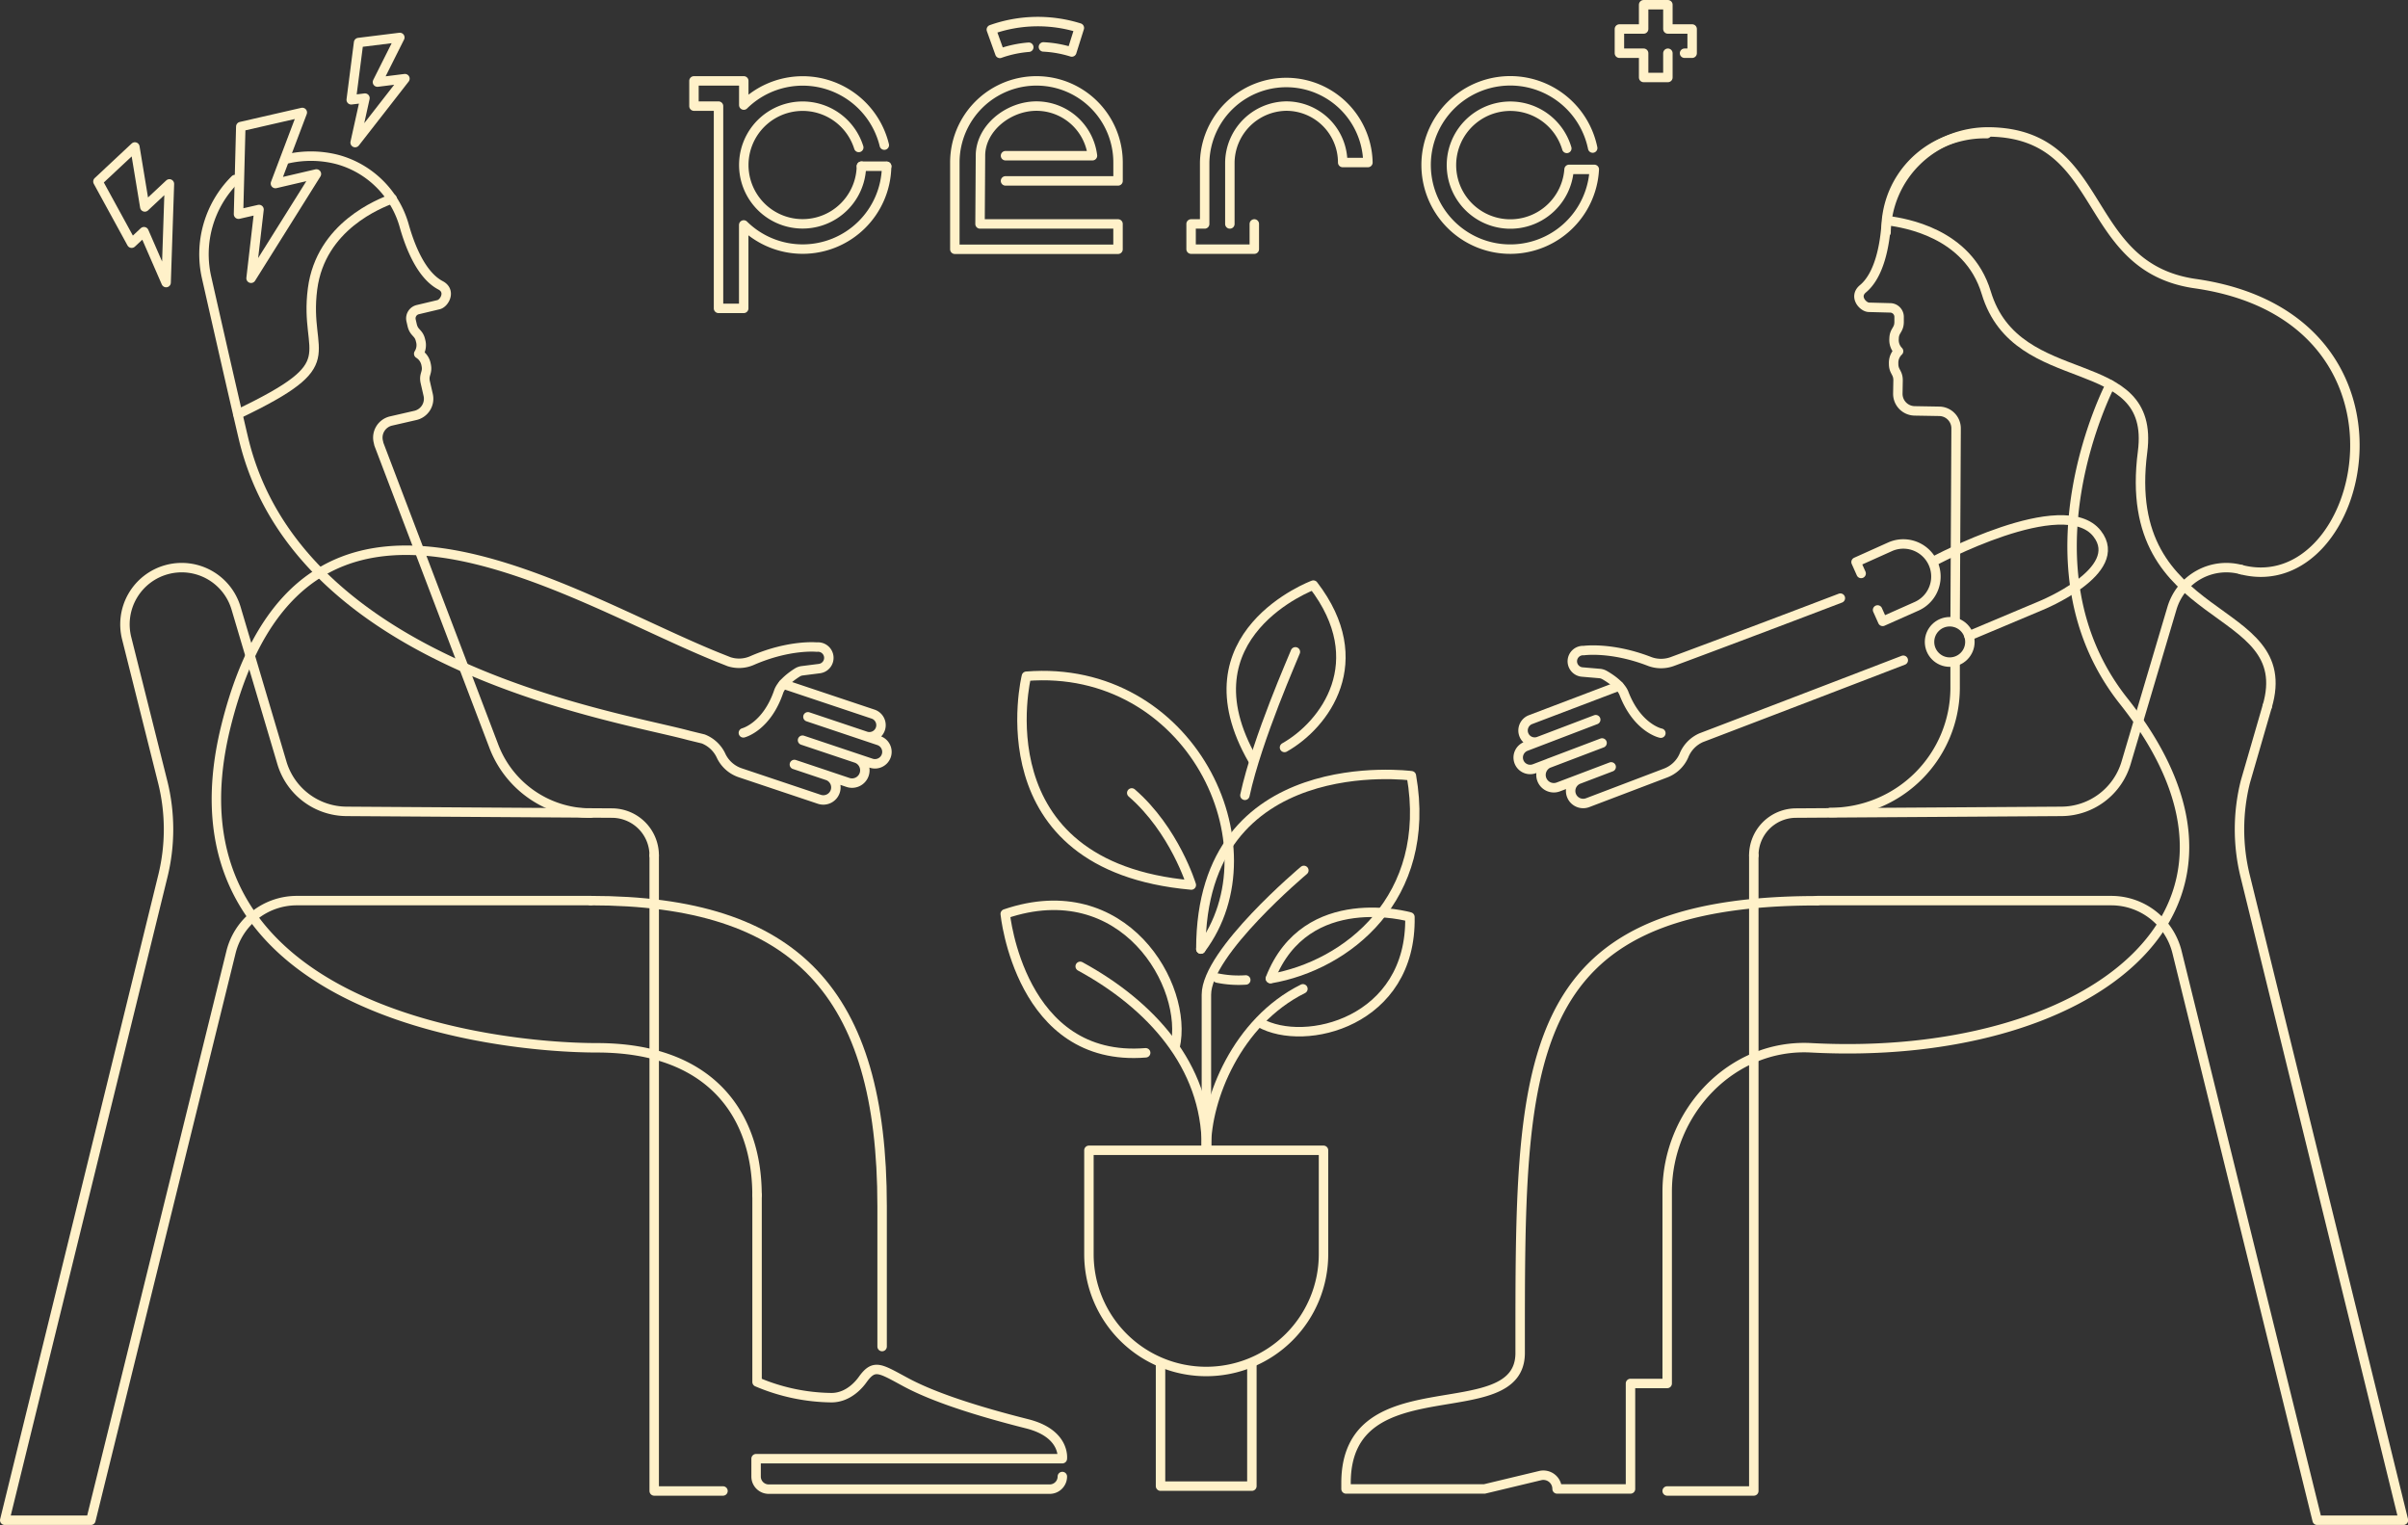 <svg xmlns="http://www.w3.org/2000/svg" viewBox="0 0 721.74 457"><rect x="0" y="0" width="721.74" height="457" fill="#333333" stroke="none"/><defs><style>.cls-1,.cls-2,.cls-3{fill:none;stroke:#fff1c9;stroke-linecap:round;stroke-width:2.83px;}.cls-1,.cls-3{stroke-linejoin:round;}.cls-1{fill-rule:evenodd;}.cls-2{stroke-miterlimit:10;}</style></defs><g id="Layer_2" data-name="Layer 2"><g id="Layer_1-2" data-name="Layer 1"><path class="cls-1" d="M75.25,83.39,94.84,52.13,82.55,55,90.61,33.7,72.17,37.93l-.68,26.26,6.15-1.41Z"/><path class="cls-2" d="M117.54,59.55c-3.68,1.43-21.39,8.14-23.86,27-2.69,20.58,10.64,21.77-22.37,37.55"/><polygon class="cls-1" points="49.79 84.68 50.78 55.11 43.4 62.02 40.43 44.04 29.35 54.4 39.46 72.88 43.15 69.43 49.79 84.68"/><polygon class="cls-1" points="106.44 42.73 121.37 23.57 113.13 24.6 119.84 11.22 107.48 12.75 105.27 29.91 109.39 29.4 106.44 42.73"/><path class="cls-3" d="M177,269.89c61.57,0,87.39,27.5,87.39,91.52v42.12"/><path class="cls-3" d="M86.13,47.59h0a31.69,31.69,0,0,1,15.07.23,28.58,28.58,0,0,1,20,20c1.73,6.1,5.09,14.67,10.85,17.69,3.22,1.69,1.17,5.39-.62,5.8l-6.22,1.48h0a2.7,2.7,0,0,0-2,3.23l.32,1.39c.57,2.5,2,2.18,2.53,4.67a4.81,4.81,0,0,1-.56,3.93,4.81,4.81,0,0,1,2.22,3.29c.57,2.49-.82,2.81-.24,5.31l.86,3.75a5.12,5.12,0,0,1-3.85,6.13l-7.27,1.67a5.11,5.11,0,0,0-3.84,6.14l.19.84,34.3,90.1A31.1,31.1,0,0,0,177,243.66h0"/><path class="cls-3" d="M196.08,256.34a12.68,12.68,0,0,0-12.62-12.68l-79.59-.51A20.33,20.33,0,0,1,84.5,228.62L70.75,182.25A17,17,0,0,0,50,170.7h0a17,17,0,0,0-12,20.69l10.75,42.87a58.57,58.57,0,0,1,.07,28.25L1.42,455.58H27.24l42-170.25A20.3,20.3,0,0,1,89,269.89H177"/><polyline class="cls-3" points="196.08 256.34 196.08 446.81 216.7 446.81"/><path class="cls-3" d="M679.54,211.7,673,234.26a58.57,58.57,0,0,0-.07,28.25l47.44,193.07H694.51l-42-170.25a20.3,20.3,0,0,0-19.71-15.44H544.7"/><path class="cls-3" d="M525.66,256.34a12.68,12.68,0,0,1,12.62-12.68l79.59-.51a20.33,20.33,0,0,0,19.37-14.53L651,182.25a17,17,0,0,1,20.74-11.55h0"/><polyline class="cls-3" points="525.66 256.34 525.66 446.81 499.69 446.81"/><path class="cls-3" d="M586,198.35l0,7.94a37.41,37.41,0,0,1-37.4,37.19"/><path class="cls-3" d="M595.51,40.05h0a31.47,31.47,0,0,0-14.69,3.33A28.55,28.55,0,0,0,565.36,67c-.43,6.32-2,15.41-7,19.55-2.8,2.32,0,5.51,1.8,5.54l6.4.17h0a2.7,2.7,0,0,1,2.65,2.75l0,1.42c0,2.56-1.47,2.54-1.51,5.1a4.77,4.77,0,0,0,1.35,3.72,4.77,4.77,0,0,0-1.48,3.67c-.05,2.56,1.37,2.59,1.33,5.15l-.07,3.85a5.12,5.12,0,0,0,5,5.21l7.46.13a5.11,5.11,0,0,1,5,5.21l0,.87-.29,57"/><path class="cls-2" d="M566.41,66.19c3.89.64,23.42,3.29,28.92,21.53,9.19,30.49,50.89,16.75,46.85,47.7-6.92,53.13,46.78,44.38,37.36,76.28"/><path class="cls-3" d="M671.73,170.7C709.29,180.43,729.57,95.25,658,85c-34.6-4.94-26.12-44.83-61.55-45.46h0A30.61,30.61,0,0,0,565.3,69.63"/><path class="cls-3" d="M318.41,442.48a3.78,3.78,0,0,1-3.78,3.78H230.4a3.78,3.78,0,0,1-3.78-3.78v-5.35h91.79s1-7.54-10.54-10.45c-15.49-3.91-28-8-36.15-12.34-7.93-4.24-9.65-5.79-13.14-.94-.58.81-3.92,5.45-9.38,5.45a58.52,58.52,0,0,1-22.29-4.71v-56"/><circle class="cls-3" cx="584.38" cy="192.37" r="6.05"/><path class="cls-3" d="M557.83,171.85l-1.52-3.41,10.17-4.57a9.75,9.75,0,1,1,8,17.81l-10.19,4.53-1.53-3.42"/><path class="cls-3" d="M632.51,115.3s-28.26,54.1,4,94.8C687.2,274,624.61,318.35,542.84,314c-23.79-1.28-43.14,19.31-43.14,43.13v57.46h-11v31.61h-22a4.11,4.11,0,0,0-5.08-4l-16.68,4H403.44v-1.81c0-36,52.19-15.79,52.19-38.94,0-87.21-1-135.52,89.07-135.52"/><path class="cls-3" d="M234.77,205l26.91,9a3.49,3.49,0,0,1,2.2,4.41h0a3.48,3.48,0,0,1-4.41,2.2l-17.31-5.8,21.23,7.12a3.58,3.58,0,0,1,2.26,4.53h0a3.59,3.59,0,0,1-4.54,2.25l-20.57-6.89,16.06,5.38a3.84,3.84,0,0,1,2.42,4.86h0a3.84,3.84,0,0,1-4.86,2.42L238.1,229.1l9.87,3.3a3.76,3.76,0,0,1,2.37,4.76h0a3.76,3.76,0,0,1-4.76,2.37l-23.69-7.94a9.81,9.81,0,0,1-5.67-4.92h0a9.88,9.88,0,0,0-5.44-5.23l-4.31-1.05C184.72,214.49,89.19,200,72.94,131.25c-3.71-15.72-11-48-11-48A31.56,31.56,0,0,1,70.45,53.8"/><path class="cls-3" d="M222.81,219.62c.17-.05,7.06-1.89,10.63-12.52,1-2.48,4.09-4.66,5.53-5.56a3.51,3.51,0,0,1,1.5-.53l5.12-.65a3.24,3.24,0,0,0,2.82-3.54h0a3.24,3.24,0,0,0-3.58-2.9s-8.17-.85-19.35,4a9.7,9.7,0,0,1-6.95.38l-3.4-1.35c-46.31-18.68-124.51-71.49-147.39,20.6C46.58,302.68,148,314,178.9,314c34.42,0,48,20.35,48,44.17"/><path class="cls-3" d="M485.26,205.58l-26.53,10.08a3.49,3.49,0,0,0-2,4.5h0a3.48,3.48,0,0,0,4.49,2l17.06-6.49-20.92,8a3.58,3.58,0,0,0-2.08,4.62h0a3.59,3.59,0,0,0,4.62,2.07l20.28-7.71-15.83,6a3.84,3.84,0,0,0-2.22,4.95h0a3.84,3.84,0,0,0,4.95,2.22l15.83-6-9.72,3.7a3.75,3.75,0,0,0-2.18,4.85h0a3.76,3.76,0,0,0,4.85,2.17l23.35-8.88a9.77,9.77,0,0,0,5.47-5.15h0a9.88,9.88,0,0,1,5.22-5.44s30.7-11.71,60.56-23.21"/><path class="cls-3" d="M497.8,219.71c-.17,0-7.14-1.6-11.12-12.08-1.06-2.44-4.28-4.49-5.75-5.33a3.6,3.6,0,0,0-1.52-.47l-5.14-.44a3.24,3.24,0,0,1-3-3.43h0a3.23,3.23,0,0,1,3.45-3s8.14-1.17,19.5,3.18a9.77,9.77,0,0,0,7,.11s17.93-6.62,50.38-19"/><path class="cls-3" d="M368.62,67.11V48.7a17.14,17.14,0,0,1,16.91-16.91A16.92,16.92,0,0,1,402.44,48.7H410a24.47,24.47,0,0,0-48.93,0V67.11H357v7.55h18.95V67.11"/><path class="cls-3" d="M301.38,54.21h33.73V48.7a24.46,24.46,0,0,0-48.92,0v26H335.1V67.11H293.74l.13-20.45c0-8.18,8.3-14.87,16.78-14.87a16.94,16.94,0,0,1,16.79,14.87H301.38"/><path class="cls-3" d="M312.74,14.06a34,34,0,0,1,8.5,1.52l2.27-7.21a41.64,41.64,0,0,0-26.38.5L299.69,16a33.39,33.39,0,0,1,8.66-1.85"/><polyline class="cls-3" points="504.9 15.95 507.18 15.95 507.18 8.69 499.91 8.69 499.91 1.42 492.64 1.42 492.64 8.69 485.38 8.69 485.38 15.95 492.64 15.95 492.64 23.22 499.91 23.22 499.91 15.95"/><path class="cls-3" d="M477.37,44.37a25.22,25.22,0,1,0,.48,6.39h-7.56a17.65,17.65,0,1,1-.68-6.29"/><path class="cls-3" d="M265.05,43.49a25.17,25.17,0,0,0-42.12-12V24.24h0v0H208v7.56h7.36V92.41h7.55v-25a25.17,25.17,0,0,0,42.83-17.53m-7.55-.08a17.63,17.63,0,1,1-.8-5.61"/><line class="cls-3" x1="258.21" y1="49.81" x2="265.77" y2="49.81"/><path class="cls-3" d="M385,224c12.12-6.84,26.2-25.79,8.65-48.66,0,0-39.83,14.74-18.14,52.41"/><path class="cls-3" d="M377.59,306.47h0c13.49,7.63,45.6-.21,45-31.68,0,0-31.1-8.93-41.84,18.43"/><path class="cls-3" d="M359.93,284.41c23.23-30.9-3.34-85.67-52.29-81.76,0,0-14.08,56.94,49.43,62.57,0,0-5-16.46-17.86-27.6"/><path class="cls-3" d="M352.19,313.81c4.21-18.35-15.38-52.06-50.9-39.94,0,0,4.39,44.72,42.1,41.63"/><path class="cls-3" d="M364.87,293.1a31.67,31.67,0,0,0,8.52.57"/><path class="cls-3" d="M380.84,293.27c22.75-3.87,48.64-24.09,42.19-60.8,0,0-63.1-8.37-63.1,51.94"/><path class="cls-3" d="M323.76,289.59c21.07,11.49,37.83,29.71,37.83,54"/><path class="cls-3" d="M390.52,296.33c-19.85,9.86-28.93,33.09-28.93,47.29"/><path class="cls-3" d="M390.8,260.84s-29.21,24.5-29.21,37.24v45.54"/><path class="cls-3" d="M388.26,195.34c-.37,1.12-11.39,25.78-15.13,43"/><path class="cls-3" d="M326.38,344.72h70.31a0,0,0,0,1,0,0v31.1A35.15,35.15,0,0,1,361.53,411h0a35.15,35.15,0,0,1-35.15-35.15v-31.1A0,0,0,0,1,326.38,344.72Z"/><polyline class="cls-3" points="375.22 408.86 375.22 445.36 347.84 445.36 347.84 408.86"/><path class="cls-3" d="M590.16,190.55l21.4-9s25.81-10.39,17-21.64c-10-12.79-49.1,8.36-49.1,8.36"/></g></g></svg>